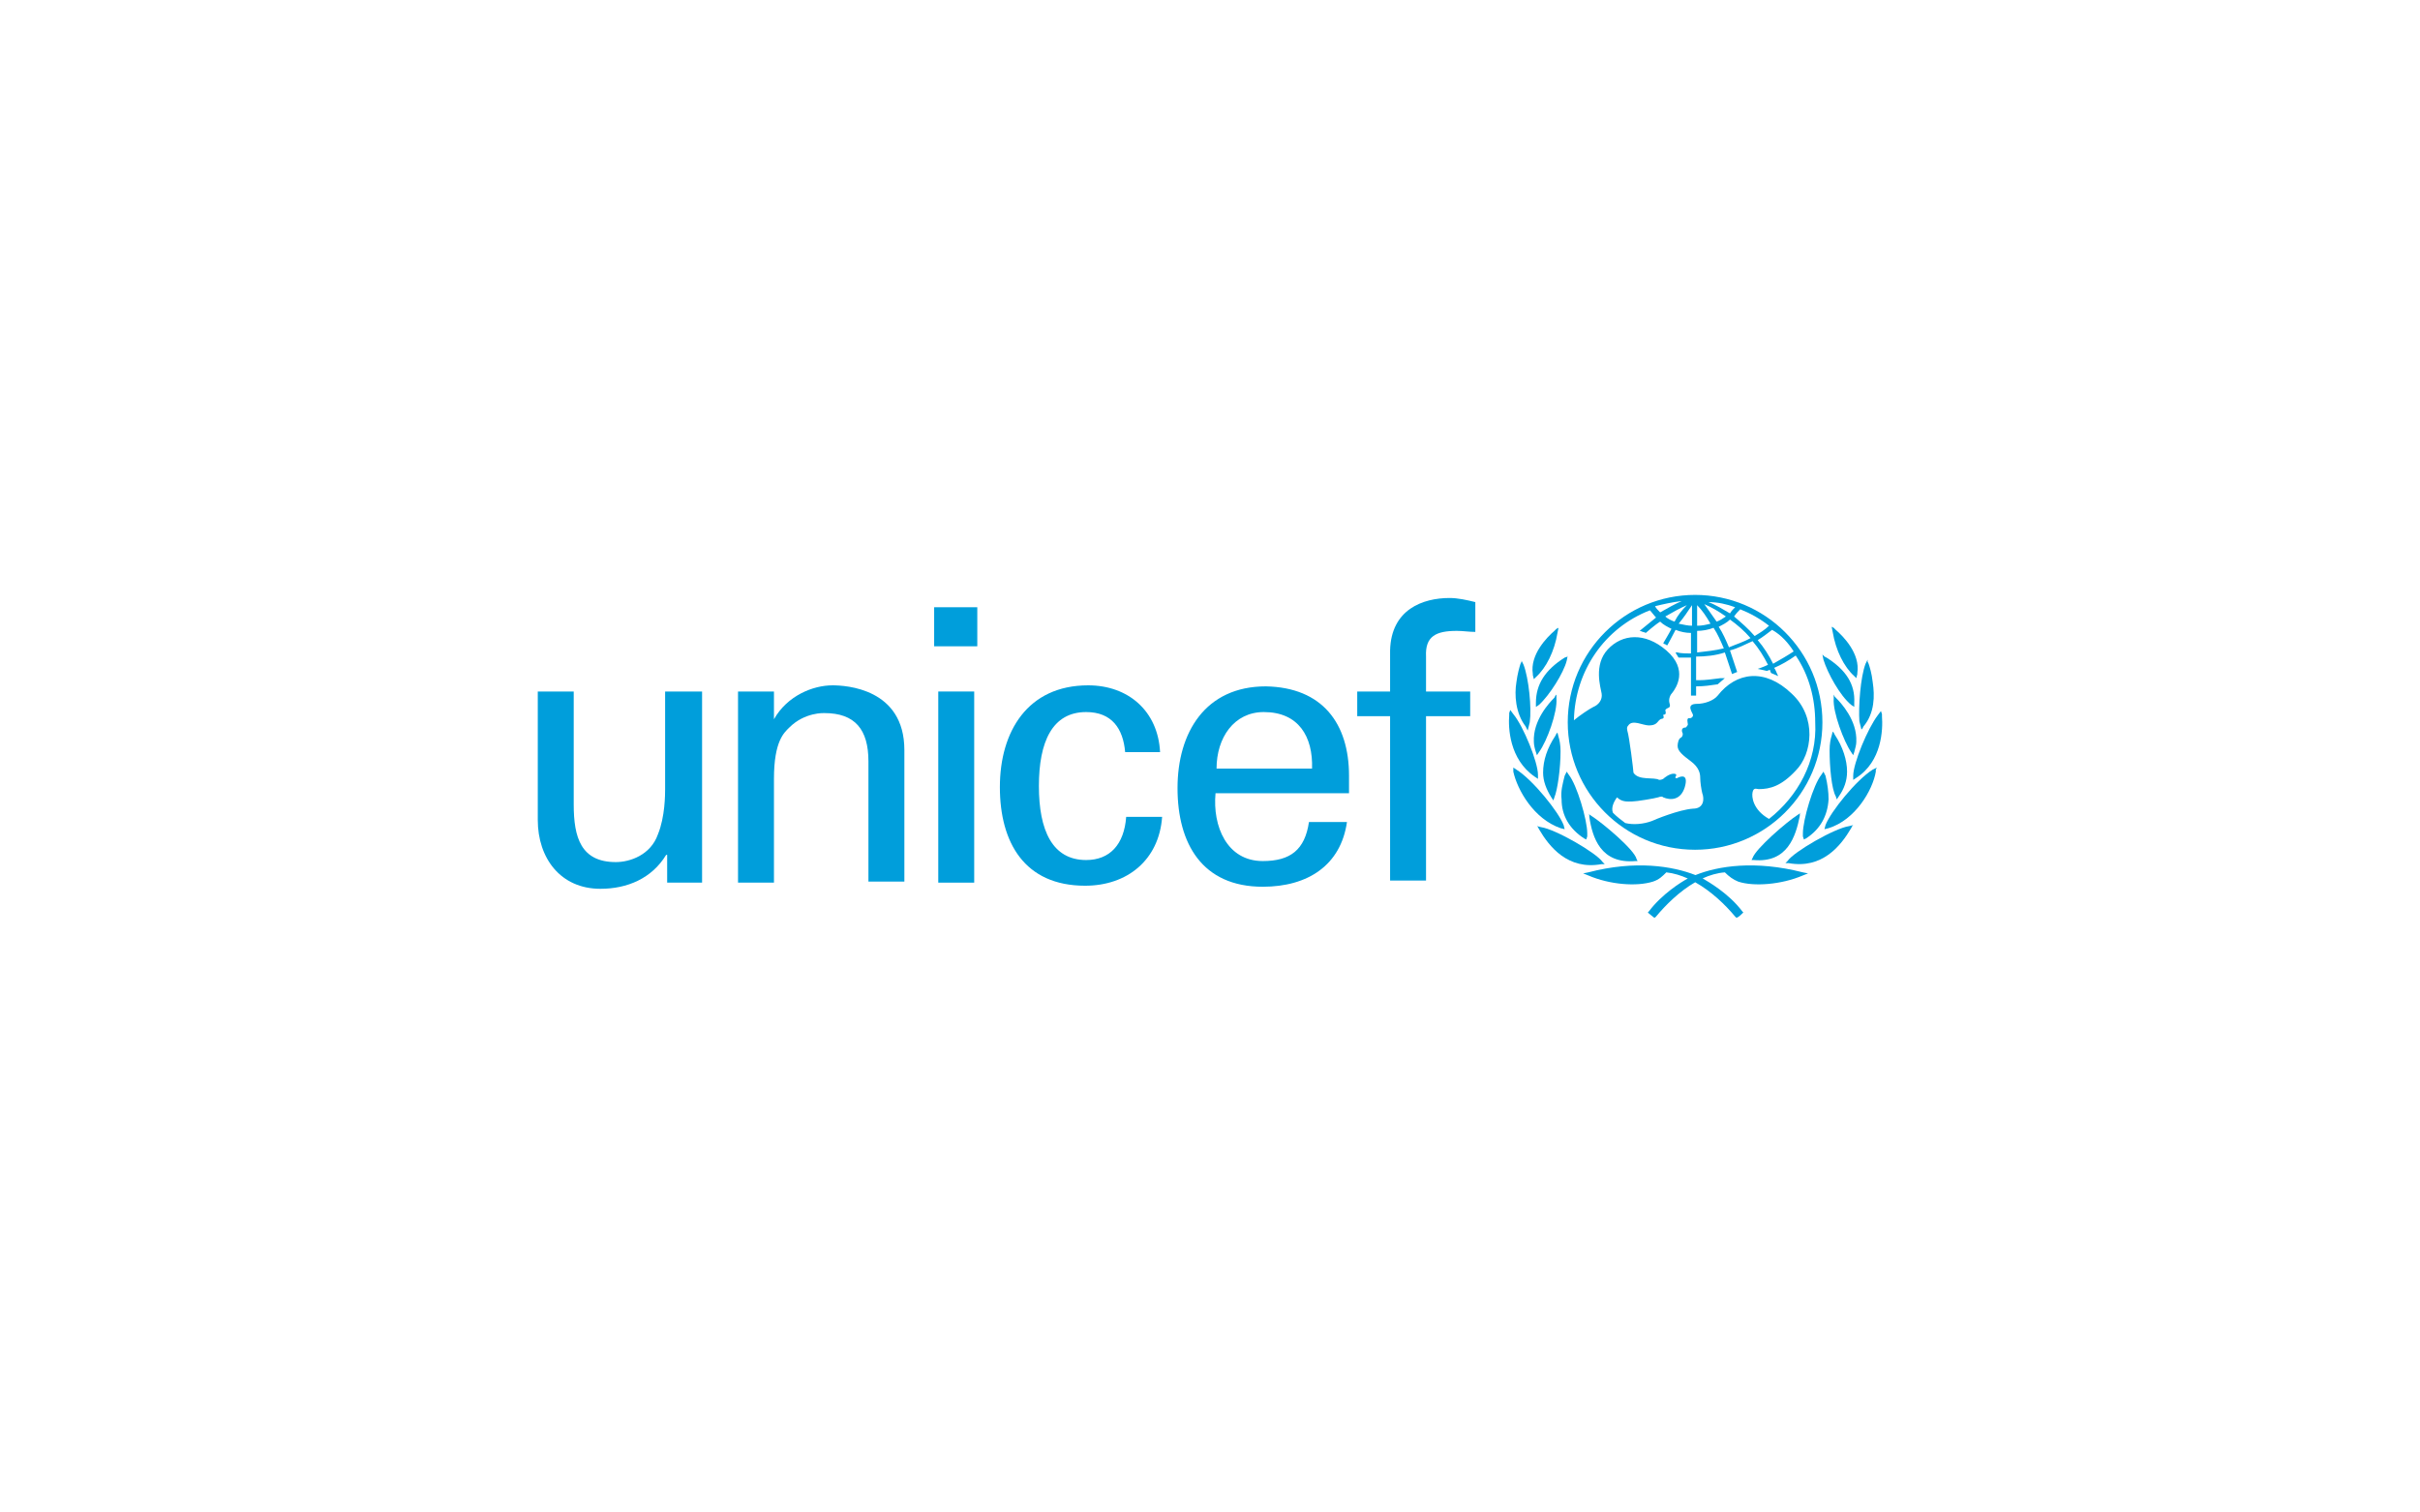 <svg width="1440" height="900" viewBox="0 0 1440 900" fill="none" xmlns="http://www.w3.org/2000/svg">
<path d="M1008.88 520.712C1022.2 515.338 1044.14 511.785 1072.8 519.095L1075.86 519.707L1072.8 520.929C1059.97 526.432 1043.47 527.656 1034.31 524.599C1031.25 523.376 1028.81 521.541 1026.36 519.095C1021.83 519.431 1017.39 520.739 1013.14 522.684C1016.46 524.654 1028.72 531.614 1036.75 542.331L1037.36 542.942L1036.75 543.553C1036.14 544.165 1034.92 545.389 1033.69 546H1033.08L1032.47 545.389C1026.62 538.36 1018.27 530.336 1008.71 524.975C999.343 530.361 991.177 538.478 985.422 545.389L984.811 546H984.2C983.589 545.389 981.757 544.165 981.146 543.553L980.535 542.942L981.146 542.331C988.85 532.051 1000.44 524.798 1004.3 522.746C1000.19 520.889 995.908 519.582 991.534 519.095C989.09 521.541 987.256 523.376 983.59 524.599C973.813 527.656 957.926 526.432 945.094 520.929L942.04 519.707L945.094 519.095C973.191 511.785 995.086 515.338 1008.88 520.712Z" fill="#009EDB"/>
<path d="M341.387 478.739C341.387 498.306 345.664 512.981 366.438 512.981C374.993 512.981 387.214 508.7 391.492 496.471C395.769 486.077 395.77 472.624 395.77 469.567V411.477H417.767V525.21H396.991V508.7H396.38C387.826 522.764 373.161 528.879 357.274 528.879C333.443 528.879 320 510.534 320 487.91V411.477H341.387V478.739Z" fill="#009EDB"/>
<path fill-rule="evenodd" clip-rule="evenodd" d="M753.227 408.421C786.834 409.032 802.721 430.433 802.721 461.617V472.012H723.287C721.453 491.579 730.008 512.37 751.394 512.37C767.892 512.37 776.447 505.642 778.891 489.133H801.499C797.833 514.814 778.28 527.655 751.394 527.655C715.343 527.655 700.678 501.974 700.678 468.955C700.678 435.937 717.176 408.421 753.227 408.421ZM752.005 423.708C734.285 423.708 723.897 438.994 723.897 457.338H780.724C781.335 438.383 772.78 423.708 752.005 423.708Z" fill="#009EDB"/>
<path d="M647.517 407.809C671.348 407.809 689.068 423.096 690.29 447.554H669.515C668.292 433.49 661.571 423.708 646.295 423.708C626.131 423.708 618.188 441.44 618.188 467.733C618.188 494.025 626.131 511.758 646.295 511.758C660.349 511.758 668.903 502.586 670.125 486.076H691.512C689.679 511.758 670.737 527.044 645.685 527.044C609.633 527.044 594.969 501.363 594.969 468.344C594.969 435.325 611.466 407.81 647.517 407.809Z" fill="#009EDB"/>
<path d="M495.369 407.809C503.313 407.809 538.14 409.644 538.14 446.332V524.599H516.756V453.057C516.756 434.102 508.812 424.319 490.481 424.319C490.481 424.319 478.87 423.706 469.705 432.878C466.649 435.936 460.538 440.828 460.538 463.452V525.21H439.154V411.477H460.538V427.986C468.482 413.923 483.759 407.809 495.369 407.809Z" fill="#009EDB"/>
<path d="M579.692 525.21H558.305V411.477H579.692V525.21Z" fill="#009EDB"/>
<path d="M862.603 355.834C867.492 355.834 872.992 357.058 877.88 358.281V376.013C874.214 376.013 870.547 375.401 866.881 375.401C854.66 375.401 847.939 378.459 848.55 390.688V411.477H874.824V426.153H848.55V523.987H827.164V426.153H807.61V411.477H827.164V387.019C827.775 362.561 846.716 355.834 862.603 355.834Z" fill="#009EDB"/>
<path d="M916.986 492.191C925.541 493.414 949.983 507.478 953.649 512.981L954.871 514.203H953.039C932.874 517.872 921.875 503.808 915.765 493.413L915.154 492.191L914.543 491.579L916.986 492.191Z" fill="#009EDB"/>
<path d="M1102.13 491.579L1101.52 492.802C1095.41 503.197 1084.41 517.261 1064.25 513.592H1062.41L1063.64 512.37C1067.3 506.867 1091.74 492.803 1100.3 491.579L1102.74 490.968L1102.13 491.579Z" fill="#009EDB"/>
<path d="M946.926 485.465C953.648 489.745 972.589 505.641 973.812 511.145L974.423 512.37H973.202C952.427 514.204 947.538 498.305 945.705 486.076V484.854L945.094 484.243L946.926 485.465Z" fill="#009EDB"/>
<path d="M1070.97 484.243V485.465C1068.52 497.694 1063.64 513.593 1043.47 511.758H1042.25L1042.86 510.534C1044.7 505.03 1063.03 489.134 1069.75 484.854L1071.58 483.629L1070.97 484.243Z" fill="#009EDB"/>
<path fill-rule="evenodd" clip-rule="evenodd" d="M1008.64 354C1050.19 354 1084.41 387.631 1084.41 429.822C1084.41 472.012 1050.19 505.642 1008.64 505.642C966.481 505.642 932.874 471.401 932.874 429.822C932.874 387.631 967.092 354 1008.64 354ZM981.757 363.173C954.872 373.567 937.152 399.248 936.54 428.598C940.207 425.54 945.706 421.872 948.15 420.649C951.205 419.426 953.649 416.369 953.039 412.701C952.427 409.032 948.149 395.58 956.703 386.408C965.258 377.236 978.702 376.013 991.534 387.019C1004.98 398.637 997.032 409.644 995.199 412.09C993.977 413.313 992.756 415.759 993.367 418.204C994.588 421.872 992.143 420.649 990.921 422.483C990.921 423.095 991.532 424.319 990.921 424.93C990.311 425.541 989.7 424.93 989.7 425.541C989.7 426.153 990.311 426.764 989.7 427.375C989.089 427.986 988.478 427.376 987.256 428.598C986.034 429.82 985.423 431.656 981.146 431.656C977.48 431.656 971.368 427.987 968.924 431.656C967.702 432.879 968.313 434.103 968.313 434.714C969.535 438.384 971.98 458.558 971.98 459.783C975.035 464.675 984.201 462.229 987.256 464.064C987.867 464.064 988.478 464.063 989.7 463.452C990.311 462.841 993.366 460.395 995.81 460.394C996.421 460.394 998.256 460.395 997.034 462.23C996.422 462.841 997.644 463.452 998.255 462.841C999.477 462.23 1004.98 459.784 1002.53 468.344C1000.09 476.293 993.977 476.293 989.7 474.459C989.089 473.847 988.478 473.847 986.646 474.459C984.812 475.07 973.814 476.904 971.369 476.904C968.925 476.904 965.258 477.516 962.203 474.459C960.37 476.904 958.538 480.572 959.76 483.629C962.204 486.075 964.647 487.911 967.091 489.746C971.98 490.969 978.09 490.356 982.979 488.521C984.203 487.909 998.865 481.796 1007.42 481.184C1014.14 481.184 1014.14 475.069 1012.92 472.012C1012.31 469.566 1011.7 465.287 1011.7 462.841C1011.7 460.395 1011.09 456.726 1006.2 453.057C1001.31 449.389 998.255 446.942 998.255 443.885C998.255 442.05 998.866 439.604 1000.09 438.993C1001.31 438.381 1001.31 437.159 1001.31 436.548C1000.7 435.325 1000.09 432.878 1003.14 432.878C1003.17 432.848 1004.37 431.648 1004.37 431.045C1004.37 430.433 1003.14 426.764 1005.59 427.375C1006.2 427.375 1007.42 426.764 1007.42 425.541C1007.42 424.318 1002.53 418.816 1009.86 418.816C1014.14 418.816 1019.64 416.981 1022.09 413.924C1033.08 399.86 1050.19 397.415 1066.08 412.701C1081.36 426.765 1078.3 448.777 1068.52 458.56C1059.97 467.731 1053.25 469.567 1046.53 469.567C1045.31 469.567 1043.47 468.344 1042.86 471.401C1042.25 473.846 1042.86 481.796 1052.64 487.299C1069.75 473.847 1081.36 453.057 1080.13 429.822C1080.13 415.758 1076.47 401.695 1068.52 390.077C1064.25 393.134 1059.97 395.58 1055.69 397.414C1056.3 398.026 1057.52 401.084 1057.52 401.084L1058.14 402.306L1053.86 400.47C1053.85 400.443 1053.25 399.241 1053.25 398.637C1052.64 398.637 1051.41 399.248 1051.41 399.248C1051.37 399.236 1048.94 398.631 1045.92 398.025C1045.92 398.025 1049.58 396.803 1052.03 395.58C1049.58 390.689 1046.53 385.796 1042.86 381.516C1038.58 383.35 1034.31 385.796 1029.42 387.019C1030.63 390.671 1033.67 399.774 1033.69 399.859L1030.64 401.084C1030.64 401.084 1027.58 391.91 1026.36 388.242C1020.86 390.076 1014.75 390.688 1009.25 390.688V404.751H1011.09C1014.75 404.751 1019.03 404.14 1023.92 403.529H1026.36L1022.09 407.198C1017.81 407.809 1014.14 408.42 1009.25 408.421V413.924H1006.2V391.3H998.866C998.255 390.688 998.255 390.076 997.644 389.464L997.034 388.242H998.255C1000.09 388.853 1004.36 388.853 1006.2 388.853V376.624C1003.14 376.624 1000.09 376.013 997.034 374.79C995.819 377.22 992.193 383.873 992.145 383.961C992.145 383.961 991.532 383.961 990.921 383.35C990.311 383.349 989.7 382.738 989.7 382.738C989.717 382.71 993.369 376.62 994.588 374.179C992.144 372.956 989.7 371.733 987.867 369.898C984.812 371.733 979.312 376.624 979.312 376.624C979.282 376.609 978.083 376.013 977.479 376.013C976.279 375.412 975.669 375.402 975.647 375.401C975.693 375.364 982.377 369.889 985.422 367.451C984.2 366.229 982.979 364.395 981.757 363.173ZM1054.47 374.79C1052.03 376.625 1048.97 379.07 1045.92 380.905C1049.58 385.185 1052.64 390.076 1055.08 394.967C1059.36 392.522 1063.64 390.076 1067.3 387.63C1064.25 382.739 1059.97 377.847 1054.47 374.79ZM1019.64 373.568C1016.59 374.791 1012.92 375.401 1009.86 375.401V388.242C1015.36 387.63 1020.86 387.019 1025.75 385.797C1023.92 381.517 1022.09 377.236 1019.64 373.568ZM1029.42 368.676C1027.58 370.51 1025.14 371.732 1022.7 372.955C1025.14 376.623 1026.97 380.905 1028.81 385.185C1033.08 383.351 1037.36 382.128 1041.64 379.682C1037.97 375.402 1033.69 371.733 1029.42 368.676ZM1035.53 362.561C1034.31 363.784 1033.08 365.006 1031.86 366.84C1036.14 370.509 1040.42 374.178 1044.08 378.458C1047.14 376.623 1050.19 374.789 1052.64 372.343C1047.14 368.063 1041.64 365.007 1035.53 362.561ZM1006.81 360.114C1004.36 363.783 1001.92 367.452 998.866 371.121C1001.92 371.732 1004.36 372.343 1006.81 372.343V360.114ZM1009.86 372.343C1012.92 372.343 1015.36 371.732 1017.81 371.121C1015.36 366.841 1012.92 363.172 1009.86 360.114V372.343ZM1003.75 360.114C999.477 361.949 995.199 364.394 990.921 366.84C992.143 368.063 994.588 369.287 996.421 369.898C998.254 366.23 1000.7 363.172 1003.75 360.114ZM1014.14 359.503C1016.59 363.172 1019.03 366.23 1021.47 369.898C1023.31 369.287 1025.14 368.063 1026.97 366.84C1022.7 363.783 1018.42 361.338 1014.14 359.503ZM1016.59 358.281C1021.47 360.115 1025.14 362.561 1029.42 365.006C1030.03 363.783 1031.25 362.56 1032.47 361.337C1027.58 359.503 1022.09 358.281 1016.59 358.281ZM1000.7 357.669C995.199 358.281 989.699 359.503 984.811 360.726C985.422 361.949 986.645 363.172 987.867 364.395C992.144 361.949 996.421 359.504 1000.7 357.669Z" fill="#009EDB"/>
<path d="M933.484 461.005C938.373 467.12 944.483 487.911 944.483 495.86V497.694L943.872 499.528L942.651 498.916C934.096 493.413 929.207 485.465 929.207 475.681C928.596 470.79 929.819 466.508 931.041 461.617L932.263 459.172L933.484 461.005Z" fill="#009EDB"/>
<path d="M1085.63 460.394L1086.25 461.617C1087.47 466.508 1088.08 471.401 1088.08 475.681C1087.47 485.464 1083.19 493.413 1074.64 498.916L1073.41 499.528L1072.8 497.694V495.86C1072.8 487.911 1078.91 467.12 1083.8 461.005L1085.02 459.172L1085.63 460.394Z" fill="#009EDB"/>
<path d="M902.321 457.949C912.097 464.064 927.373 483.019 930.428 490.968L931.041 493.413L928.596 492.802C912.709 487.299 902.932 470.178 900.488 459.172V456.727L902.321 457.949Z" fill="#009EDB"/>
<path d="M1116.19 457.949V459.172C1114.35 470.178 1103.96 487.91 1088.08 492.802L1085.63 493.413L1086.25 490.968C1089.3 483.019 1104.58 464.064 1114.35 457.949L1116.8 456.727L1116.19 457.949Z" fill="#009EDB"/>
<path d="M927.374 438.381C927.985 440.216 928.596 443.274 928.596 446.943C928.596 457.338 926.762 470.178 924.929 474.459L924.318 476.292L923.096 474.459C920.041 469.567 918.208 464.675 918.208 459.783C918.208 452.445 920.653 445.108 925.542 437.77L926.153 436.548L926.763 435.936L927.374 438.381Z" fill="#009EDB"/>
<path d="M1091.13 435.936L1091.74 437.159C1096.63 444.496 1099.08 452.446 1099.08 459.172C1099.08 464.675 1097.24 469.567 1094.19 473.847L1092.97 475.681L1092.36 473.847C1089.91 469.567 1088.69 456.726 1088.69 446.332C1088.69 442.663 1089.3 439.605 1089.91 437.77L1090.52 435.325L1091.13 435.936Z" fill="#009EDB"/>
<path d="M1119.85 424.93V426.153C1120.46 434.102 1119.85 453.058 1104.58 462.841L1102.74 464.064V461.617C1102.74 454.278 1111.3 433.49 1117.41 425.541L1119.24 423.094L1119.85 424.93Z" fill="#009EDB"/>
<path d="M900.488 424.93C906.598 432.268 915.153 453.667 915.154 461.005V463.452L913.319 462.23C898.044 451.835 897.434 432.879 898.045 425.541V424.319L898.656 422.483L900.488 424.93Z" fill="#009EDB"/>
<path d="M926.153 415.757C926.764 423.706 920.653 440.828 915.765 447.554L914.543 449.388L913.93 447.554C913.319 445.72 912.709 443.274 912.709 441.44C912.098 428.599 921.873 418.204 924.929 415.146L925.542 413.924L926.153 413.312V415.757Z" fill="#009EDB"/>
<path d="M1091.74 414.535L1092.36 415.146C1095.41 418.204 1105.19 428.599 1104.58 441.44C1104.58 443.274 1103.97 445.108 1103.35 447.554L1102.74 449.388L1101.52 447.554C1097.24 441.439 1090.52 423.706 1091.13 415.757V413.312L1091.74 414.535Z" fill="#009EDB"/>
<path d="M906.598 395.58C909.653 403.53 911.487 421.262 910.265 429.822L909.044 434.714L908.433 433.49L907.82 432.267C901.71 424.318 901.099 413.311 902.321 405.974C902.932 401.082 904.155 396.802 904.766 394.967L905.377 393.745V393.134L906.598 395.58Z" fill="#009EDB"/>
<path d="M1111.3 393.745L1111.91 394.967C1112.52 396.802 1113.74 400.471 1114.35 405.974C1115.57 413.923 1115.57 424.318 1108.85 432.267L1108.24 433.49L1107.63 434.101L1106.41 429.211C1105.8 420.65 1107.02 402.916 1110.08 394.967L1111.3 392.522V393.745Z" fill="#009EDB"/>
<path d="M932.263 393.134C930.43 400.471 921.875 413.924 915.765 419.427L913.932 420.649V418.204C913.932 407.198 919.431 398.637 931.041 391.3L932.742 390.732L932.263 393.134Z" fill="#009EDB"/>
<path d="M1085.63 390.688L1086.86 391.3C1098.47 398.637 1103.97 407.198 1103.35 418.204V420.649L1101.52 419.427C1094.8 413.924 1087.47 400.471 1085.02 392.522L1084.41 389.464L1085.63 390.688Z" fill="#009EDB"/>
<path d="M926.763 376.624C924.93 387.63 920.041 397.414 913.93 402.917L912.709 404.14L912.098 401.695V401.084C910.265 389.466 920.651 379.071 924.929 375.401L926.153 374.179L927.374 373.568L926.763 376.624Z" fill="#009EDB"/>
<path d="M1091.13 373.568L1092.36 374.79C1096.63 378.459 1107.02 388.853 1105.19 400.47V401.084L1104.58 403.529L1103.35 402.306C1097.24 396.803 1092.35 387.019 1090.52 376.013L1089.91 372.955L1091.13 373.568Z" fill="#009EDB"/>
<path d="M932.874 390.688L932.742 390.732L932.874 390.077V390.688Z" fill="#009EDB"/>
<path d="M581.525 384.574H555.862V361.337H581.525V384.574Z" fill="#009EDB"/>
</svg>
